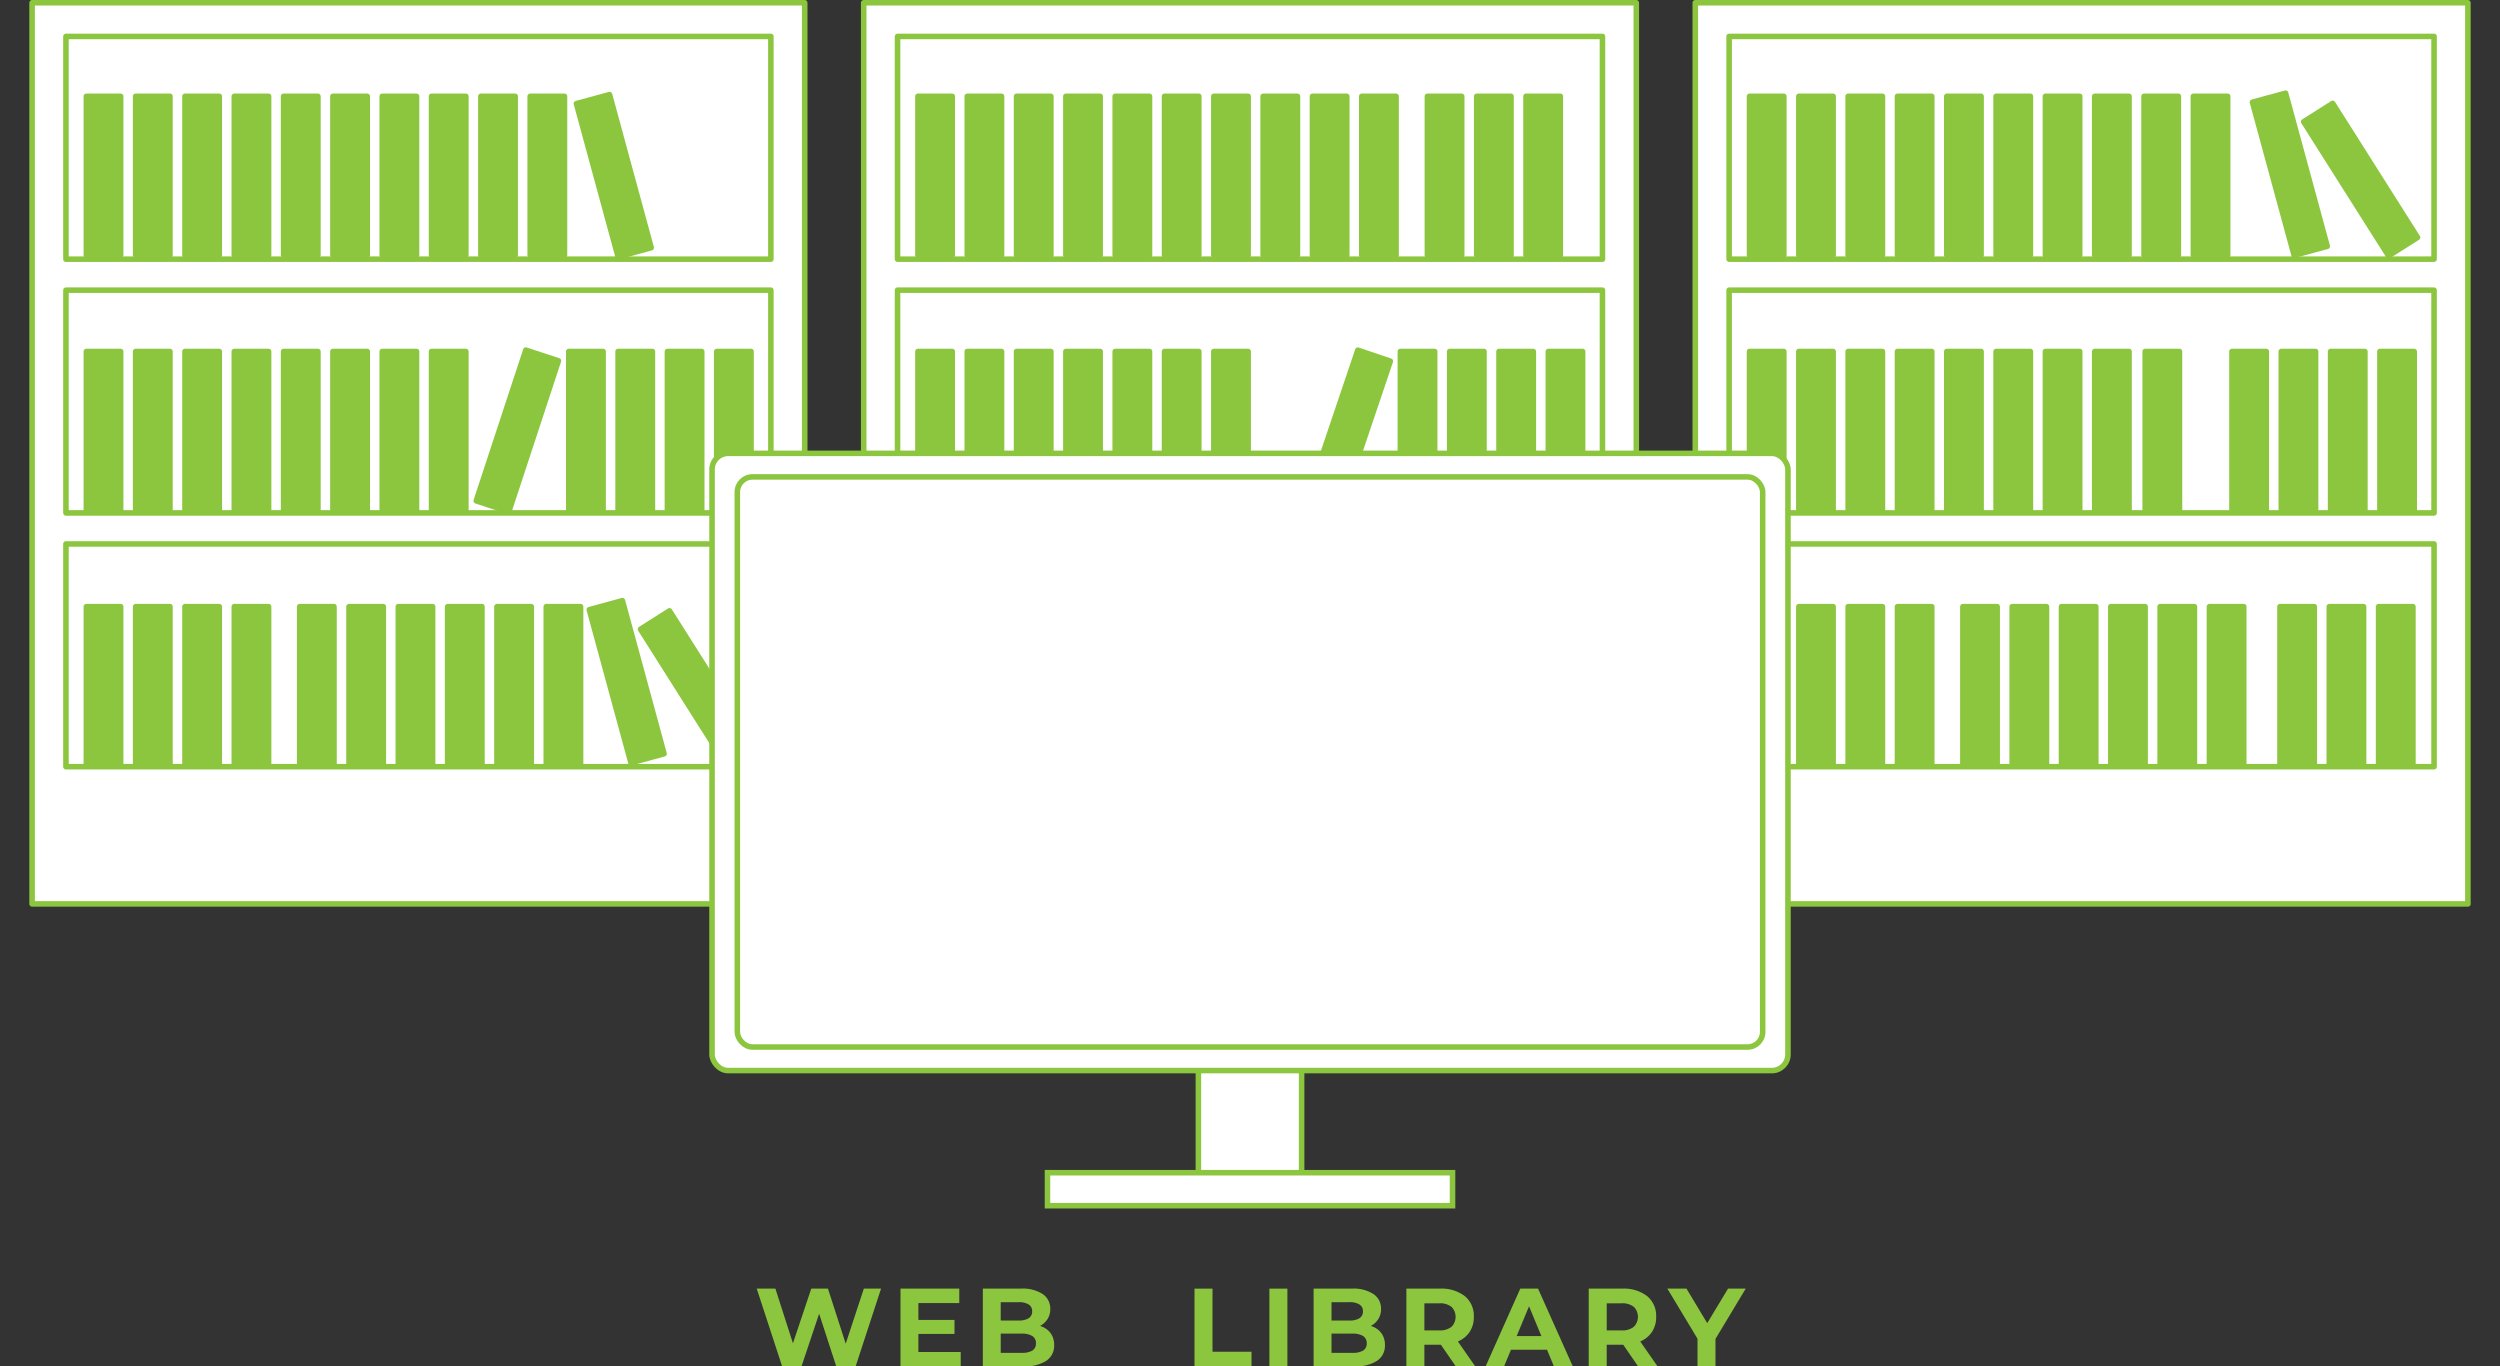 <svg id="レイヤー_1" data-name="レイヤー 1" xmlns="http://www.w3.org/2000/svg" viewBox="0 0 450 245.954"><rect x="0" y="0" width="450" height="245.954" fill="#333333" stroke="none"/><defs><style>.cls-1,.cls-3{fill:#fff;}.cls-1,.cls-2,.cls-3{stroke:#8cc63f;}.cls-1,.cls-2{stroke-linecap:round;stroke-linejoin:round;}.cls-2,.cls-4{fill:#8cc63f;}.cls-3{stroke-miterlimit:10;}</style></defs><rect class="cls-1" x="5.78" y="0.5" width="139.066" height="162.206"/><rect class="cls-1" x="11.871" y="6.558" width="126.886" height="40.093"/><rect class="cls-1" x="11.871" y="52.234" width="126.886" height="40.093"/><rect class="cls-1" x="11.871" y="97.91" width="126.886" height="40.093"/><rect class="cls-2" x="15.541" y="17.34" width="6.175" height="28.561"/><rect class="cls-2" x="24.418" y="17.34" width="6.175" height="28.561"/><rect class="cls-2" x="33.295" y="17.34" width="6.175" height="28.561"/><rect class="cls-2" x="42.172" y="17.34" width="6.175" height="28.561"/><rect class="cls-2" x="51.049" y="17.34" width="6.175" height="28.561"/><rect class="cls-2" x="59.926" y="17.34" width="6.175" height="28.561"/><rect class="cls-2" x="68.803" y="17.34" width="6.175" height="28.561"/><rect class="cls-2" x="77.68" y="17.34" width="6.175" height="28.561"/><rect class="cls-2" x="15.541" y="63.27" width="6.175" height="28.561"/><rect class="cls-2" x="24.418" y="63.27" width="6.175" height="28.561"/><rect class="cls-2" x="33.295" y="63.27" width="6.175" height="28.561"/><rect class="cls-2" x="42.172" y="63.27" width="6.175" height="28.561"/><rect class="cls-2" x="51.049" y="63.27" width="6.175" height="28.561"/><rect class="cls-2" x="15.541" y="109.198" width="6.175" height="28.561"/><rect class="cls-2" x="24.418" y="109.198" width="6.175" height="28.561"/><rect class="cls-2" x="33.295" y="109.198" width="6.175" height="28.561"/><rect class="cls-2" x="42.172" y="109.198" width="6.175" height="28.561"/><rect class="cls-2" x="53.944" y="109.198" width="6.175" height="28.561"/><rect class="cls-2" x="62.821" y="109.198" width="6.175" height="28.561"/><rect class="cls-2" x="71.698" y="109.198" width="6.175" height="28.561"/><rect class="cls-2" x="80.575" y="109.198" width="6.175" height="28.561"/><rect class="cls-2" x="89.452" y="109.198" width="6.175" height="28.561"/><rect class="cls-2" x="98.329" y="109.198" width="6.175" height="28.561"/><rect class="cls-2" x="59.926" y="63.27" width="6.175" height="28.561"/><rect class="cls-2" x="68.803" y="63.27" width="6.175" height="28.561"/><rect class="cls-2" x="77.68" y="63.27" width="6.175" height="28.561"/><rect class="cls-2" x="102.381" y="63.27" width="6.175" height="28.561"/><rect class="cls-2" x="90.031" y="63.27" width="6.175" height="28.561" transform="translate(28.897 -25.215) rotate(18.209)"/><rect class="cls-2" x="111.258" y="63.27" width="6.175" height="28.561"/><rect class="cls-2" x="120.135" y="63.27" width="6.175" height="28.561"/><rect class="cls-2" x="129.012" y="63.27" width="6.175" height="28.561"/><rect class="cls-2" x="86.557" y="17.34" width="6.175" height="28.561"/><rect class="cls-2" x="95.434" y="17.34" width="6.175" height="28.561"/><rect class="cls-2" x="107.399" y="17.34" width="6.175" height="28.561" transform="translate(-4.426 30.131) rotate(-15.228)"/><rect class="cls-2" x="109.714" y="108.427" width="6.175" height="28.561" transform="translate(-28.27 33.938) rotate(-15.228)"/><rect class="cls-2" x="122.451" y="109.391" width="6.175" height="28.561" transform="translate(-46.681 86.32) rotate(-32.334)"/><rect class="cls-1" x="155.467" y="0.5" width="139.066" height="162.206"/><rect class="cls-1" x="161.557" y="6.558" width="126.886" height="40.093"/><rect class="cls-1" x="161.557" y="52.234" width="126.886" height="40.093"/><rect class="cls-1" x="161.557" y="97.91" width="126.886" height="40.093"/><rect class="cls-2" x="165.227" y="17.34" width="6.175" height="28.561"/><rect class="cls-2" x="174.104" y="17.34" width="6.175" height="28.561"/><rect class="cls-2" x="182.981" y="17.34" width="6.175" height="28.561"/><rect class="cls-2" x="191.858" y="17.34" width="6.175" height="28.561"/><rect class="cls-2" x="200.735" y="17.34" width="6.175" height="28.561"/><rect class="cls-2" x="209.612" y="17.34" width="6.175" height="28.561"/><rect class="cls-2" x="218.489" y="17.34" width="6.175" height="28.561"/><rect class="cls-2" x="227.366" y="17.34" width="6.175" height="28.561"/><rect class="cls-2" x="165.227" y="63.27" width="6.175" height="28.561"/><rect class="cls-2" x="174.104" y="63.27" width="6.175" height="28.561"/><rect class="cls-2" x="182.981" y="63.27" width="6.175" height="28.561"/><rect class="cls-2" x="191.858" y="63.27" width="6.175" height="28.561"/><rect class="cls-2" x="200.735" y="63.27" width="6.175" height="28.561"/><rect class="cls-2" x="165.227" y="109.198" width="6.175" height="28.561"/><rect class="cls-2" x="174.104" y="109.198" width="6.175" height="28.561"/><rect class="cls-2" x="182.981" y="109.198" width="6.175" height="28.561"/><rect class="cls-2" x="191.858" y="109.198" width="6.175" height="28.561"/><rect class="cls-2" x="203.63" y="109.198" width="6.175" height="28.561"/><rect class="cls-2" x="212.507" y="109.198" width="6.175" height="28.561"/><rect class="cls-2" x="221.384" y="109.198" width="6.175" height="28.561"/><rect class="cls-2" x="230.261" y="109.198" width="6.175" height="28.561"/><rect class="cls-2" x="239.138" y="109.198" width="6.175" height="28.561"/><rect class="cls-2" x="260.521" y="109.198" width="6.175" height="28.561"/><rect class="cls-2" x="269.398" y="109.198" width="6.175" height="28.561"/><rect class="cls-2" x="278.275" y="109.198" width="6.175" height="28.561"/><rect class="cls-2" x="248.015" y="109.198" width="6.175" height="28.561"/><rect class="cls-2" x="209.612" y="63.27" width="6.175" height="28.561"/><rect class="cls-2" x="218.489" y="63.27" width="6.175" height="28.561"/><rect class="cls-2" x="252.067" y="63.27" width="6.175" height="28.561"/><rect class="cls-2" x="239.679" y="63.27" width="6.175" height="28.561" transform="translate(37.589 -73.618) rotate(18.666)"/><rect class="cls-2" x="260.945" y="63.27" width="6.175" height="28.561"/><rect class="cls-2" x="269.822" y="63.27" width="6.175" height="28.561"/><rect class="cls-2" x="278.699" y="63.27" width="6.175" height="28.561"/><rect class="cls-2" x="236.243" y="17.34" width="6.175" height="28.561"/><rect class="cls-2" x="245.12" y="17.34" width="6.175" height="28.561"/><rect class="cls-2" x="256.93" y="17.34" width="6.175" height="28.561"/><rect class="cls-2" x="265.807" y="17.34" width="6.175" height="28.561"/><rect class="cls-2" x="274.684" y="17.34" width="6.175" height="28.561"/><rect class="cls-1" x="305.153" y="0.5" width="139.066" height="162.206"/><rect class="cls-1" x="311.243" y="6.558" width="126.886" height="40.093"/><rect class="cls-1" x="311.243" y="52.234" width="126.886" height="40.093"/><rect class="cls-1" x="311.243" y="97.91" width="126.886" height="40.093"/><rect class="cls-2" x="314.913" y="17.34" width="6.175" height="28.561"/><rect class="cls-2" x="323.79" y="17.34" width="6.175" height="28.561"/><rect class="cls-2" x="332.667" y="17.34" width="6.175" height="28.561"/><rect class="cls-2" x="341.544" y="17.34" width="6.175" height="28.561"/><rect class="cls-2" x="350.421" y="17.34" width="6.175" height="28.561"/><rect class="cls-2" x="359.298" y="17.34" width="6.175" height="28.561"/><rect class="cls-2" x="368.175" y="17.34" width="6.175" height="28.561"/><rect class="cls-2" x="377.052" y="17.34" width="6.175" height="28.561"/><rect class="cls-2" x="314.913" y="63.27" width="6.175" height="28.561"/><rect class="cls-2" x="323.79" y="63.27" width="6.175" height="28.561"/><rect class="cls-2" x="332.667" y="63.27" width="6.175" height="28.561"/><rect class="cls-2" x="341.544" y="63.27" width="6.175" height="28.561"/><rect class="cls-2" x="350.421" y="63.27" width="6.175" height="28.561"/><rect class="cls-2" x="314.913" y="109.198" width="6.175" height="28.561"/><rect class="cls-2" x="323.79" y="109.198" width="6.175" height="28.561"/><rect class="cls-2" x="332.667" y="109.198" width="6.175" height="28.561"/><rect class="cls-2" x="341.544" y="109.198" width="6.175" height="28.561"/><rect class="cls-2" x="353.316" y="109.198" width="6.175" height="28.561"/><rect class="cls-2" x="362.193" y="109.198" width="6.175" height="28.561"/><rect class="cls-2" x="371.07" y="109.198" width="6.175" height="28.561"/><rect class="cls-2" x="379.947" y="109.198" width="6.175" height="28.561"/><rect class="cls-2" x="388.824" y="109.198" width="6.175" height="28.561"/><rect class="cls-2" x="397.701" y="109.198" width="6.175" height="28.561"/><rect class="cls-2" x="410.395" y="109.198" width="6.175" height="28.561"/><rect class="cls-2" x="419.272" y="109.198" width="6.175" height="28.561"/><rect class="cls-2" x="428.149" y="109.198" width="6.175" height="28.561"/><rect class="cls-2" x="359.298" y="63.27" width="6.175" height="28.561"/><rect class="cls-2" x="368.175" y="63.27" width="6.175" height="28.561"/><rect class="cls-2" x="377.052" y="63.27" width="6.175" height="28.561"/><rect class="cls-2" x="401.754" y="63.27" width="6.175" height="28.561"/><rect class="cls-2" x="386.134" y="63.27" width="6.175" height="28.561"/><rect class="cls-2" x="410.631" y="63.27" width="6.175" height="28.561"/><rect class="cls-2" x="419.508" y="63.27" width="6.175" height="28.561"/><rect class="cls-2" x="428.385" y="63.27" width="6.175" height="28.561"/><rect class="cls-2" x="385.93" y="17.34" width="6.175" height="28.561"/><rect class="cls-2" x="394.807" y="17.34" width="6.175" height="28.561"/><rect class="cls-2" x="409.087" y="17.083" width="6.175" height="28.561" transform="translate(6.234 109.365) rotate(-15.228)"/><rect class="cls-2" x="421.824" y="18.048" width="6.175" height="28.561" transform="translate(48.593 232.276) rotate(-32.334)"/><rect class="cls-3" x="215.71" y="162.981" width="18.579" height="50.964"/><rect class="cls-3" x="188.547" y="211.089" width="72.907" height="5.939"/><rect class="cls-3" x="128.168" y="81.603" width="193.664" height="111.102" rx="2.899"/><rect class="cls-3" x="132.717" y="85.845" width="184.566" height="102.618" rx="2.72"/><path class="cls-4" d="M140.789,245.954l-4.579-14H139.57l3.98,12.4H141.87l4.16-12.4h3l4,12.4h-1.62l4.08-12.4H158.59l-4.58,14H150.53l-3.54-10.88h.92l-3.64,10.88Z"/><path class="cls-4" d="M162.09,245.954v-14h10.58v2.6h-7.36v8.8h7.62v2.6Zm2.98-5.84v-2.52h6.74v2.52Z"/><path class="cls-4" d="M176.91,245.954v-14h6.84a6.563,6.563,0,0,1,3.97,1,3.146,3.146,0,0,1,1.33,2.64,3.358,3.358,0,0,1-.54,1.91,3.533,3.533,0,0,1-1.48,1.25,5.039,5.039,0,0,1-2.16.44l.38-.82a5.979,5.979,0,0,1,2.34.43,3.517,3.517,0,0,1,1.59,1.27,3.584,3.584,0,0,1,.57,2.06,3.256,3.256,0,0,1-1.42,2.81,7.189,7.189,0,0,1-4.18,1.01Zm3.22-2.44h3.78a3.615,3.615,0,0,0,1.91-.41,1.434,1.434,0,0,0,.649-1.31,1.465,1.465,0,0,0-.649-1.31,3.483,3.483,0,0,0-1.91-.43h-4.02v-2.36h3.46a3.322,3.322,0,0,0,1.81-.41,1.389,1.389,0,0,0,.63-1.25,1.37,1.37,0,0,0-.63-1.23,3.322,3.322,0,0,0-1.81-.41h-3.22Z"/><path class="cls-4" d="M215.01,245.954v-14h3.24v11.36h7.02v2.64Z"/><path class="cls-4" d="M228.49,245.954v-14h3.24v14Z"/><path class="cls-4" d="M236.45,245.954v-14h6.84a6.563,6.563,0,0,1,3.97,1,3.146,3.146,0,0,1,1.33,2.64,3.359,3.359,0,0,1-.54,1.91,3.534,3.534,0,0,1-1.48,1.25,5.04,5.04,0,0,1-2.16.44l.38-.82a5.978,5.978,0,0,1,2.34.43,3.518,3.518,0,0,1,1.59,1.27,3.584,3.584,0,0,1,.57,2.06,3.256,3.256,0,0,1-1.42,2.81,7.19,7.19,0,0,1-4.18,1.01Zm3.22-2.44h3.78a3.615,3.615,0,0,0,1.91-.41,1.434,1.434,0,0,0,.649-1.31,1.465,1.465,0,0,0-.649-1.31,3.483,3.483,0,0,0-1.91-.43H239.429v-2.36h3.46a3.323,3.323,0,0,0,1.811-.41,1.389,1.389,0,0,0,.63-1.25,1.37,1.37,0,0,0-.63-1.23,3.323,3.323,0,0,0-1.811-.41h-3.22Z"/><path class="cls-4" d="M253.149,245.954v-14h5.98a6.894,6.894,0,0,1,4.54,1.35,4.592,4.592,0,0,1,1.62,3.73,4.8,4.8,0,0,1-.74,2.69,4.705,4.705,0,0,1-2.1,1.73,7.992,7.992,0,0,1-3.24.6h-4.26l1.44-1.42v5.32Zm3.24-4.96-1.44-1.52h4.08a3.319,3.319,0,0,0,2.24-.65,2.549,2.549,0,0,0,0-3.59,3.356,3.356,0,0,0-2.24-.64h-4.08l1.44-1.54Zm5.659,4.96-3.5-5.08h3.46l3.54,5.08Z"/><path class="cls-4" d="M267.41,245.954l6.239-14h3.2l6.26,14h-3.399l-5.12-12.36h1.28l-5.141,12.36Zm3.12-3,.859-2.46h7.2l.88,2.46Z"/><path class="cls-4" d="M285.969,245.954v-14h5.979a6.894,6.894,0,0,1,4.54,1.35,4.592,4.592,0,0,1,1.62,3.73,4.799,4.799,0,0,1-.74,2.69,4.705,4.705,0,0,1-2.1,1.73,7.992,7.992,0,0,1-3.24.6h-4.26l1.44-1.42v5.32Zm3.24-4.96-1.44-1.52h4.08a3.319,3.319,0,0,0,2.24-.65,2.549,2.549,0,0,0,0-3.59,3.356,3.356,0,0,0-2.24-.64h-4.08l1.44-1.54Zm5.659,4.96-3.5-5.08h3.46l3.54,5.08Z"/><path class="cls-4" d="M305.548,245.954v-5.72l.74,1.96-6.16-10.24h3.44l4.72,7.86h-1.98l4.739-7.86h3.181l-6.16,10.24.72-1.96v5.72Z"/></svg>